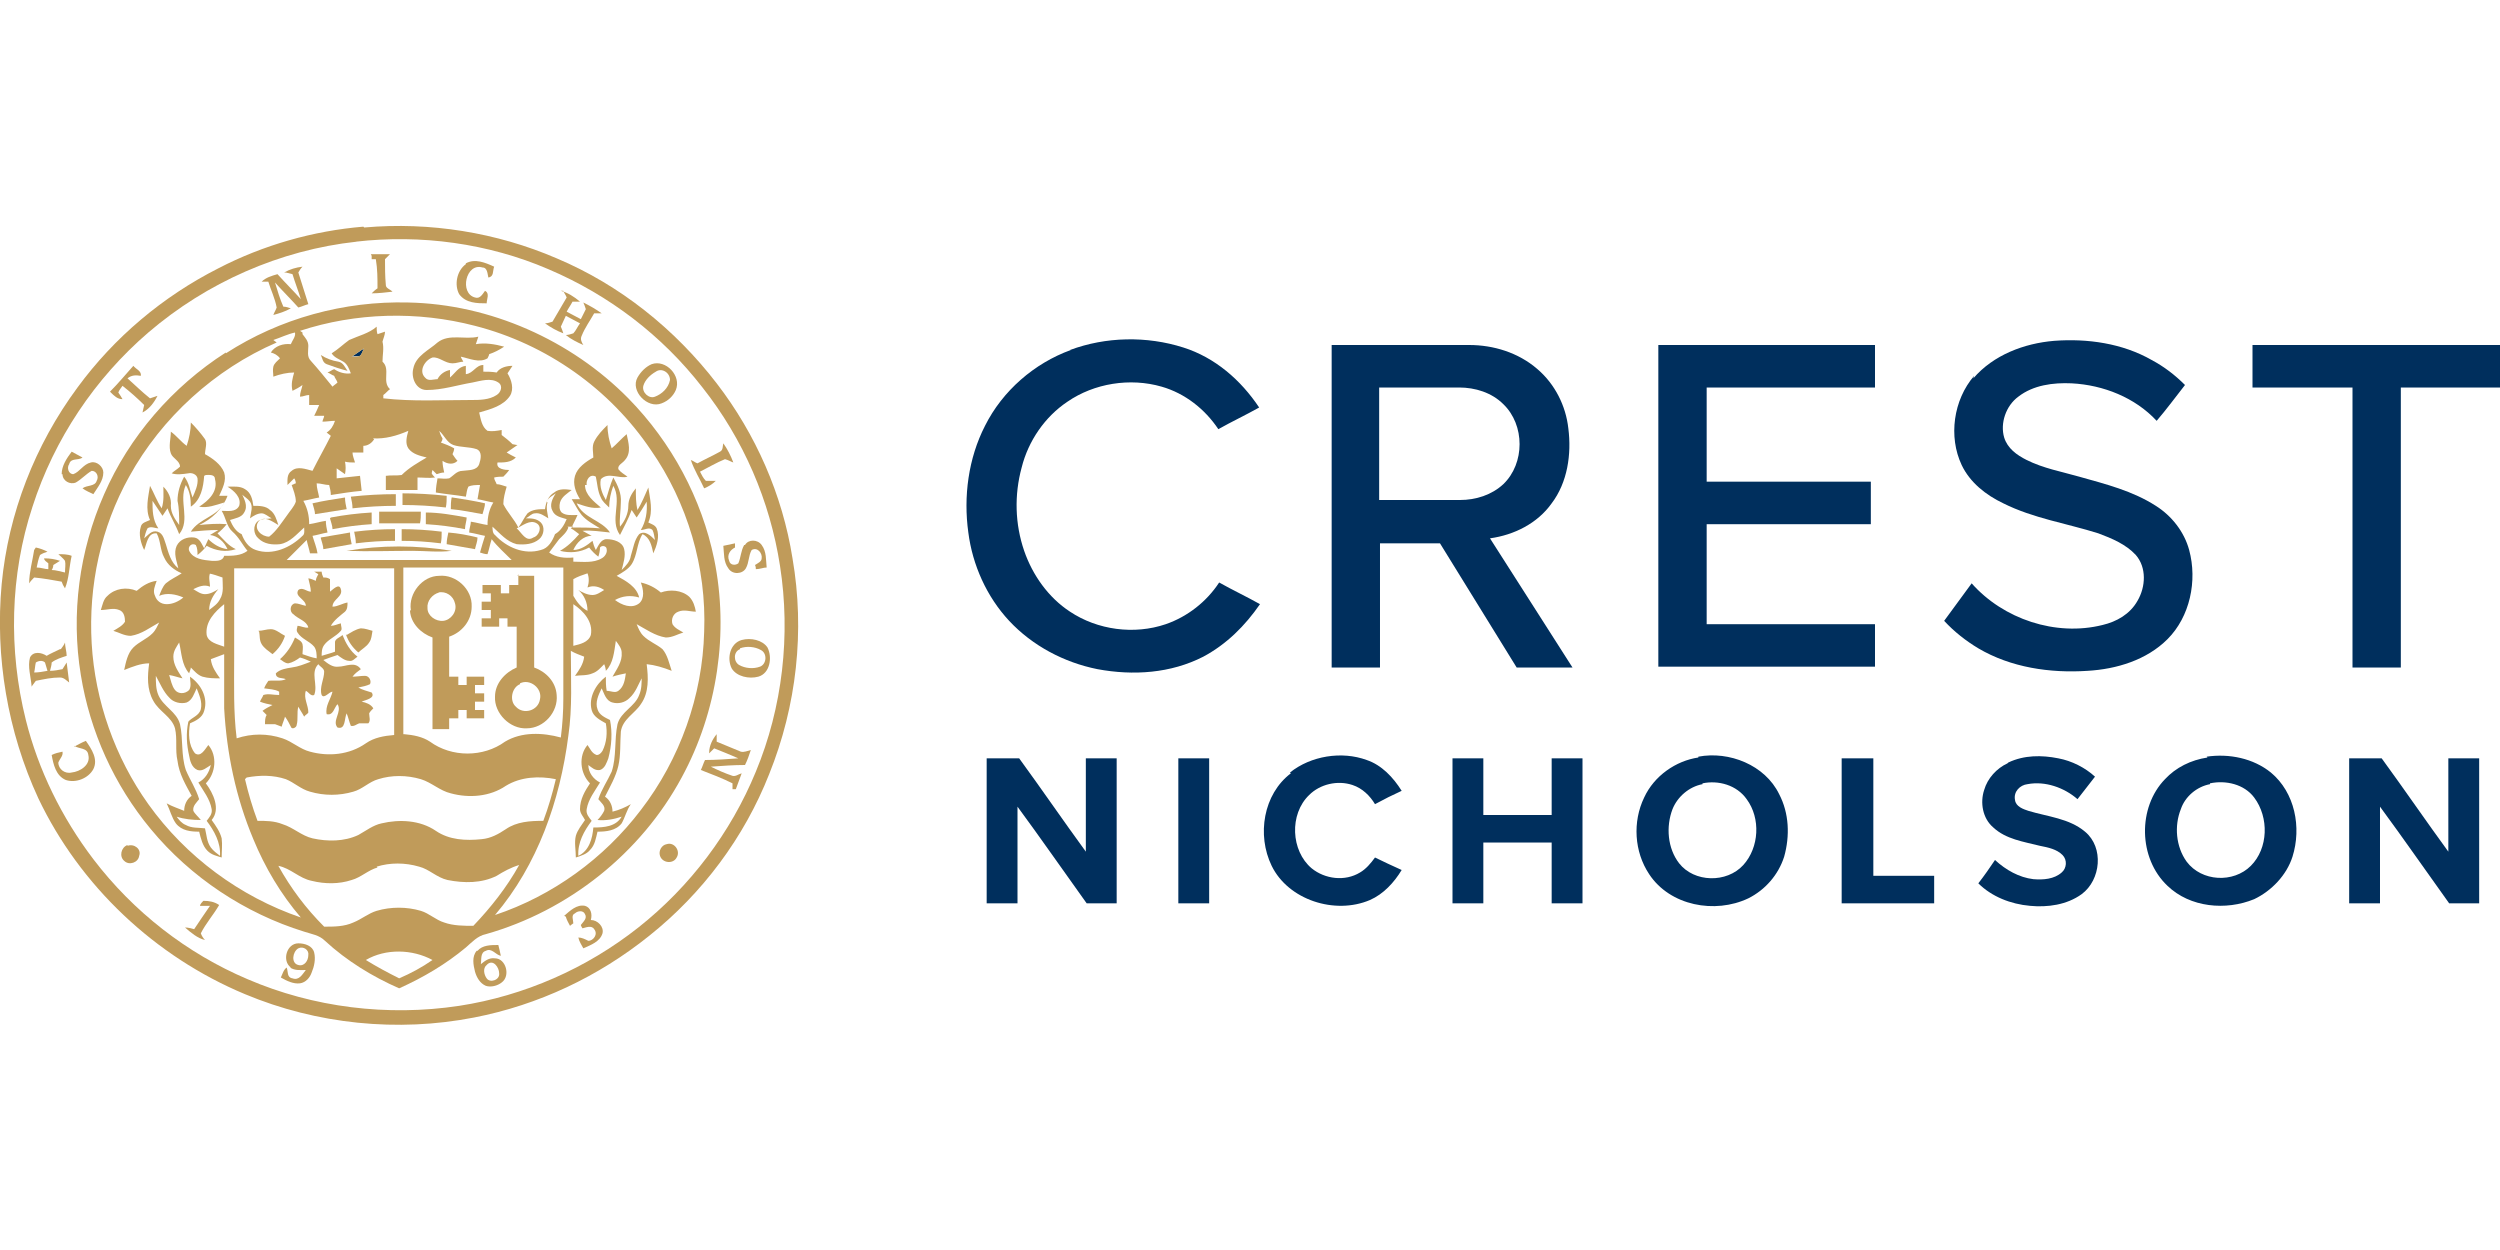 <?xml version="1.0" encoding="UTF-8"?>
<svg id="Layer_1" data-name="Layer 1" xmlns="http://www.w3.org/2000/svg" version="1.1" viewBox="0 0 300 150">
  <defs>
    <style>
      .cls-1 {
        fill: #002f5d;
      }

      .cls-1, .cls-2 {
        stroke-width: 0px;
      }

      .cls-2 {
        fill: #c09b5a;
      }
    </style>
  </defs>
  <path class="cls-1" d="M42.2,42.8c.5-.3,1-.7,1.5-1-.2.3-.2.6-.5.9-.3.1-.7,0-1,.1Z"/>
  <g>
    <path class="cls-2" d="M43.7,27.3c7.9-.7,15.9.6,23.1,3.7,7.6,3.2,14.2,8.5,19.2,15,4.7,6.1,7.9,13.4,9.1,21,1.5,8.7.5,17.7-2.8,25.9-3,7.6-8,14.3-14.4,19.4-6.1,4.9-13.3,8.3-21,9.8-9.2,1.8-18.9.8-27.5-2.8-10.8-4.5-19.8-13-24.8-23.5C.9,87.8-.6,78.8.2,70.1c.8-8.5,4-16.7,9.1-23.6,4.4-6,10.2-10.9,16.9-14.3,5.4-2.8,11.4-4.5,17.4-5ZM42.8,29c-9.2,1-18,4.9-25,10.9-6.4,5.5-11.3,12.8-13.9,20.9-2.7,8.2-2.9,17.2-.8,25.6,1.5,6,4.3,11.7,8.1,16.7,4.8,6.3,11.2,11.3,18.5,14.4,7.9,3.4,16.8,4.5,25.4,3.2,7.8-1.2,15.3-4.5,21.5-9.4,6.2-4.9,11.1-11.4,14.1-18.7,3.2-7.7,4.2-16.4,2.9-24.7-1.2-7.8-4.4-15.2-9.3-21.4-4.8-6.2-11.2-11.1-18.5-14.2-7.2-3.1-15.3-4.2-23.1-3.3Z"/>
    <path class="cls-2" d="M44.5,30.5c.8,0,1.6,0,2.3,0-.2.2-.4.4-.6.6,0,1,0,2,.1,3.1,0,.4.5.5.8.8-.8.1-1.7.2-2.5.2.2-.2.4-.4.7-.6,0-1.2,0-2.3-.2-3.5-.1,0-.4,0-.5,0,0-.1,0-.3,0-.4Z"/>
    <path class="cls-2" d="M55.9,31.6c1.1-.6,2.3-.1,3.4.4-.2.5,0,1.2-.7,1.3-.1-.4-.1-1.2-.7-1.2-2-.6-2.8,3.1-.9,3.6.6.2.9-.4,1.2-.8.6.3.2,1,.2,1.5-1.1,0-2.5,0-3.3-1.1-.6-1.1-.3-2.8.8-3.6Z"/>
    <path class="cls-2" d="M34.1,32.7c.7-.4,1.4-.6,2.2-.7-.2.2-.4.5-.5.7.4,1.3.8,2.5,1.2,3.8-.4.1-.8.3-1.2.4-.9-1-1.9-2-2.8-3,.3,1,.6,2,1,2.9.3,0,.6.1.9.2-.7.4-1.4.6-2.1.8.1-.3.3-.6.4-.9-.2-1.1-.7-2.1-1-3.1-.2,0-.6,0-.8,0,.5-.5,1.2-.7,1.9-.9.9,1,1.9,2,2.8,3-.3-1-.7-2-1-3l-.8-.2Z"/>
    <path class="cls-2" d="M67.3,34.9c.8.2,1.6.7,2.3,1.3-.2,0-.7,0-.9,0-.2.4-.5.8-.7,1.2.6.3,1.1.6,1.7.9.2-.4.4-.8.6-1.2-.1-.3-.2-.6-.3-.8.8.4,1.5.8,2.2,1.3-.2,0-.7,0-.9,0-.5.9-1.1,1.7-1.5,2.7-.2.4,0,.8.2,1.1-.7-.3-1.5-.7-2.1-1.2.3,0,.6-.1.9-.2.3-.3.5-.8.8-1.2-.6-.3-1.1-.6-1.7-.9-.2.4-.4.9-.6,1.3.1.2.2.5.3.8-.8-.3-1.5-.7-2.2-1.2.3,0,.6-.1.9-.2.6-1,1.1-1.9,1.7-2.9-.1-.3-.3-.5-.4-.8Z"/>
    <path class="cls-2" d="M27.1,42.4c6.5-4.2,14.2-6.3,21.9-6.1,9.8.2,19.5,4.5,26.4,11.5,5.2,5.3,8.8,12,10.3,19.3,1.8,8.8.4,18.3-3.9,26.2-4.9,9.1-13.6,16-23.5,18.8-1,.2-1.7,1-2.4,1.6-2.4,2-5.1,3.6-8,4.9-3.2-1.4-6.3-3.3-8.9-5.7-.7-.7-1.6-.8-2.5-1.1-7.1-2.2-13.6-6.5-18.4-12.3-4.4-5.3-7.3-11.7-8.4-18.5-1.2-7.3-.2-14.9,2.8-21.7,3-6.9,8.2-12.9,14.6-17ZM36.3,39.9s0,.1,0,.2c.3.4.7.8.7,1.4,0,.6-.2,1.3.3,1.8.9,1,1.7,2,2.6,3.1.2-.2.4-.3.6-.5-.1-.3-.3-.5-.4-.8-.3-.1-.5-.3-.8-.4.3-.1.5-.3.8-.4.6.4,1.3.6,2,.5-.2-.5-.4-1.1-.9-1.4-.5-.3-1.1-.5-1.4-1,.8-.5,1.4-1.1,2.1-1.6,1.1-.5,2.4-.8,3.3-1.6,0,.3,0,.6.1.9.3-.1.6-.2.9-.3,0,.4-.2.8-.3,1.2.2.8,0,1.6,0,2.4,1,.9-.1,2.4.9,3.3-.3.2-.5.5-.8.7,0,.1,0,.3,0,.4,3.5.4,7,.2,10.5.2,1,0,2.2,0,3.1-.6.5-.3.8-1.1.2-1.5-.9-.6-2.1-.2-3.1,0-1.8.3-3.6.9-5.5.9-1.3,0-1.9-1.5-1.6-2.6.3-1.5,1.9-2.2,2.9-3.1,1.4-1.1,3.3-.3,4.9-.7-.1.3-.2.6-.3.9,1.1-.2,2.3,0,3.4.3-.6.4-1.2.7-1.8.9,0,.1-.1.3-.2.5-1,.6-2.2,0-3.2-.2,0,.1.2.4.3.6-.4,0-.8.2-1.3.2-.9,0-1.6-.8-2.4-.7-.9.3-1.7,1.6-.9,2.4.4.5,1,.2,1.5.2.3-.6.9-1,1.5-1.1,0,.2,0,.7,0,.9.6-.5,1-1.3,1.9-1.4,0,.3,0,.7,0,1,.9-.1,1.2-1.1,2.1-1.1,0,.3,0,.6,0,.8.5,0,1,0,1.6.1.4-.6,1.2-.8,1.9-.8-.2.3-.4.6-.6.9.5.8.8,1.9.3,2.7-.8,1.2-2.3,1.6-3.7,2,.2.8.3,1.7,1,2.2.6.1,1.1,0,1.7-.1,0,.2,0,.5,0,.6.4.3.9.7,1.3,1.1.1,0,.4.1.6.1-.4.3-.9.6-1.3.9.3.2.7.4,1.1.6-.6.6-1.4.6-2.2.6-.2.8.9.9,1.4.9-.2.3-.5.6-.7.8-.3,0-.7,0-1.1.1,0,.3.2.5.3.8.4,0,.8.2,1.2.3-.2.7-.4,1.4-.4,2.1.5,1,1.3,1.8,1.8,2.8.4-.5.7-1.2,1.1-1.7.6-.5,1.4-.5,2.1-.5.1-.8.4-1.6,1.1-2,.6-.5,1.4-.4,2.1-.3-.5.4-1.2.8-1.4,1.5-.1.4-.1.9.2,1.2.5.4,1.2.3,1.9.3-.2.5-.5,1-.7,1.5,1.1,0,2.3,0,3.4.1-.8-.5-1.6-.9-2.2-1.6-.5-.6-.8-1.3-1.2-1.9.3,0,.7,0,1,0-.5-.8-.9-1.8-.6-2.8.3-1,1.3-1.7,2.2-2.2,0-.6-.2-1.3.1-1.9.4-.8,1-1.4,1.6-2,0,1,.2,1.9.5,2.8.6-.5,1.2-1.2,1.8-1.7.2,1,.6,2.2-.2,3.1-.3.4-.9.6-.8,1.1.3.4.7.6,1.1.9-1,.3-2.3-.6-3.2.3-.2.9.2,1.8.6,2.5.3-.9.5-1.8.9-2.7.5.9,1,1.9.9,3,0,1-.2,2-.1,2.9.6-.7,1-1.6,1-2.5,0-.8.4-1.5.9-2.1,0,.9,0,1.8.2,2.6.5-.8.9-1.8,1.3-2.7.2,1.4.6,2.8,0,4.2.4.2.8.3,1,.7.4,1,0,2.1-.4,3-.2-.9-.4-1.9-1.3-2.3-.7,1.1-.6,2.5-1.3,3.6-.4.6-1.1,1-1.8,1.4,1.1.6,2.4,1.3,2.7,2.6-1-.3-2-.2-2.9.3.8.6,2,1.1,2.9.4.7-.6.5-1.7.2-2.5.9.2,1.7.6,2.4,1.2,1.1-.4,2.5-.3,3.4.5.5.5.7,1.2.8,1.8-.7,0-1.4-.3-2.1,0-.6.2-.9.9-.7,1.5.3.5.8.7,1.3,1-.7.2-1.3.6-2.1.6-1.3-.2-2.4-1-3.5-1.6.2.5.4,1,.8,1.4.7.7,1.6,1,2.3,1.6.6.7.8,1.7,1.1,2.6-1-.4-2-.7-3-.8.2,1.6.3,3.4-.7,4.8-.7,1.1-2.2,1.8-2.4,3.3-.1,1.4,0,2.8-.3,4.1-.3,1.3-1,2.5-1.6,3.7.6.4.9,1.1.9,1.8.8-.2,1.5-.5,2.2-.9-.5.7-.7,1.6-1.1,2.3-.7.9-1.9,1-2.9,1-.2.8-.3,1.6-.9,2.2-.4.5-1.1.7-1.7.9,0-.9-.2-1.8,0-2.6.2-.7.7-1.3,1.1-1.9-.2-.4-.6-.8-.6-1.3,0-1.2.6-2.2,1.2-3.1-1.2-1.2-1.4-3.3-.3-4.6.3.4.5,1,1.1,1.2.3,0,.5-.2.7-.5.5-1,.6-2.2.4-3.3-.7-.4-1.5-.8-1.7-1.6-.4-1.5.5-3.1,1.7-4,0,.6,0,1.1.1,1.7.5,0,1,.3,1.4,0,.7-.5.8-1.4.9-2.1-.5.1-1,.2-1.6.4.5-.9,1.2-1.8,1.1-2.9,0-.5-.4-1-.7-1.4-.2,1.3-.3,2.7-1.2,3.6,0-.2-.1-.6-.2-.8-.4.4-.8.9-1.4,1.1-.7.3-1.4.2-2.1.3.5-.7,1-1.4,1.1-2.3-.5-.2-1.1-.4-1.6-.7,0,3.4.2,6.8-.3,10.2-1,7.8-3.7,15.5-8.8,21.5,6.9-2.3,13.1-6.8,17.5-12.6,4.7-6.1,7.4-13.7,7.6-21.4.3-7.7-2-15.5-6.4-21.8-4.9-7.3-12.5-12.7-21.1-14.9-6.9-1.8-14.3-1.6-21,.6ZM33.2,41.1c-7.4,3.2-13.8,9-17.7,16.1-3.4,6.1-4.9,13.1-4.5,20,.4,6.9,2.8,13.7,6.8,19.3,4.5,6.3,11,11.1,18.3,13.6-2.4-2.8-4.3-6-5.7-9.4-2.1-5-3.2-10.3-3.5-15.7,0-2.2,0-4.4,0-6.5-.5.2-1.1.4-1.6.6.1.9.6,1.6,1.1,2.3-.7,0-1.4,0-2.1-.2-.6-.2-1-.7-1.4-1.1,0,.2-.2.6-.2.7-.9-1-.9-2.4-1.2-3.7-.3.5-.7,1-.7,1.7,0,1,.6,1.8,1.1,2.6-.5-.1-1-.3-1.6-.4.2.6.3,1.3.7,1.8.4.5,1.2.5,1.7,0,.3-.5.1-1.1.1-1.6,1.3.9,2.2,2.5,1.7,4.1-.2.8-1,1.2-1.7,1.5-.2,1.2-.2,2.6.6,3.6.7.5,1.2-.5,1.6-1,1.1,1.3.9,3.4-.3,4.6.9,1.2,1.8,3.1.7,4.4.5.7,1,1.4,1.2,2.2.1.8,0,1.5,0,2.3-.6-.2-1.2-.3-1.7-.8-.6-.6-.8-1.5-1-2.3-1,0-2.1-.1-2.8-1-.5-.7-.7-1.6-1.1-2.4.7.4,1.4.6,2.1.9,0-.7.3-1.4.9-1.8-.7-1.3-1.5-2.6-1.7-4.2-.3-1.3,0-2.6-.3-3.9-.4-1.4-1.9-2-2.6-3.3-.8-1.4-.7-3-.5-4.5-1,0-2,.4-3,.8.2-.9.4-2,1.1-2.7.7-.7,1.6-1,2.3-1.7.4-.4.6-.9.8-1.3-1.1.6-2.1,1.4-3.4,1.6-.8,0-1.4-.4-2.1-.6.5-.3,1.1-.6,1.4-1.1,0-.5-.1-1.2-.7-1.4-.7-.3-1.4,0-2.2,0,.2-.6.3-1.3.8-1.7.9-.9,2.3-1.1,3.5-.6.7-.6,1.5-1.1,2.4-1.2-.2.6-.5,1.2-.2,1.8.2.6.7,1,1.4,1,.7,0,1.4-.3,2-.8-.9-.4-2-.6-2.9-.2.2-.5.4-1.1.8-1.5.6-.5,1.3-.8,1.9-1.2-.9-.4-1.7-1-2.1-1.9-.5-.9-.4-2-.9-2.9-1.1-.1-1.2,1.3-1.5,2-.4-.8-.7-1.9-.4-2.8.1-.5.7-.6,1.1-.8-.6-1.3-.2-2.8,0-4.1.5.9.8,1.8,1.4,2.7.3-.9.2-1.8.2-2.6.6.6,1,1.4.9,2.3,0,.9.5,1.6,1,2.3,0-1,0-2-.2-2.9,0-1,.3-2,.8-2.9.6.7.7,1.7,1,2.5.3-.7.7-1.5.6-2.3-.1-.5-.7-.7-1.1-.6-.7.1-1.4.2-2,0,.3-.3.7-.5,1-.8,0-.7-.9-1-1.1-1.6-.3-.8,0-1.8,0-2.6.7.5,1.2,1.2,1.9,1.7.3-.9.5-1.9.5-2.8.6.6,1.2,1.3,1.7,2,.3.5,0,1.2,0,1.8.9.5,1.9,1.2,2.3,2.2.3,1-.2,1.9-.6,2.8.3,0,.7,0,1,0-.6,1.6-1.9,2.8-3.4,3.5,1.1-.1,2.2-.2,3.3-.1-.3.4-.7.8-1.1,1.1.7.7,1.3,1.5,2.2,1.9-1.2.4-2.4.2-3.5-.4-.3.4-.7.8-1.1,1.1,0-.4,0-.8-.2-1.2-.5-.3-1,.2-.8.7.5,1,1.7,1.1,2.7,1.2.5,0,1.3.1,1.5-.6,1,0,2,0,2.8-.6-.6-.7-1-1.6-1.8-2.3-.7-.6-.8-1.7-1.3-2.5.7,0,1.7.2,2.1-.6.3-1-.6-1.8-1.4-2.3.7,0,1.5-.1,2.1.3.7.4.9,1.2,1,2,.7,0,1.5,0,2,.5.6.4.8,1.2,1,1.8-.7-.4-1.7-1.2-2.4-.4-.6.9.4,1.8,1.3,1.8.9-.7,1.5-1.7,2.1-2.5.4-.6.9-1.1,1.1-1.7,0-.7-.3-1.4-.5-2,.1,0,.4-.2.5-.2,0-.2-.1-.5-.2-.6-.3.3-.5.5-.8.8,0-.6-.1-1.3.5-1.7.7-.6,1.7-.2,2.5,0,.7-1.4,1.5-2.8,2.2-4.2-.1-.1-.4-.3-.5-.4.5-.3.8-.8,1-1.4-.5,0-1,.1-1.5.1,0-.2.2-.5.2-.7-.4,0-.8,0-1.2,0,.2-.4.4-.8.6-1.3-.4,0-.8,0-1.2,0,0-.4,0-.8,0-1.2-.4,0-.7.2-1.1.2,0-.5.2-.9.3-1.4-.4.3-.8.5-1.2.7-.2-.8,0-1.5.2-2.2-.8,0-1.7.2-2.5.5,0-.4-.1-.8,0-1.2.1-.4.5-.7.8-1-.3-.4-.7-.6-1.1-.7.5-.8,1.5-1.1,2.4-1,.2-.5.6-.9.5-1.4-.9.2-1.7.6-2.6.9ZM42.2,42.8c.3,0,.7,0,1-.1.2-.2.3-.6.5-.9-.5.3-1,.7-1.5,1ZM44.3,52.2c.1.1.4.4.6.5-.3.5-.8.8-1.3.8,0,.3,0,.5,0,.8-.4,0-.9,0-1.3,0,0,.4.2.8.3,1.2-.4,0-.8,0-1.2-.1.1.5.1,1,0,1.5-.3-.2-.7-.5-1-.7,0,.4,0,.8,0,1.2.9-.1,1.9-.2,2.8-.3l.2,1.8c-1.2.1-2.4.3-3.7.5,0-.4-.1-.8-.2-1.2-.5,0-1-.2-1.5-.2,0,.6.2,1.1.3,1.7-.6.1-1.3.3-1.9.4.5.9.7,1.8.7,2.8.7-.1,1.3-.3,2-.4,0,.5.1.9.2,1.4-.6.1-1.2.3-1.8.4.2.7.5,1.4.6,2.1-.3,0-.6,0-.9,0-.1-.5-.3-1.1-.4-1.6-.8.8-1.6,1.6-2.4,2.4,9,0,18,0,27,0-.8-.8-1.7-1.6-2.4-2.5-.2.6-.3,1.2-.5,1.8-.3,0-.6-.1-.9-.2.2-.7.4-1.4.6-2-.6-.1-1.2-.3-1.9-.4,0-.5.2-.9.2-1.3.7.1,1.3.3,2,.4,0-1,.2-1.9.7-2.7-.6-.1-1.3-.3-1.9-.4.1-.6.2-1.1.3-1.7-.5,0-1,0-1.4.2-.2.4-.2.8-.3,1.2-1.2-.2-2.4-.3-3.6-.5,0-.6.1-1.1.2-1.7.5,0,.9.1,1.4,0,.5-.3.9-.9,1.6-.9.7-.1,1.7,0,2-.8.2-.6.4-1.5-.3-1.8-.9-.3-1.9-.2-2.8-.5-.8-.3-1.1-1.2-1.7-1.7.1.3.2.6.4.9,0,.2-.1.4-.2.5.5.2,1.1.4,1.6.7,0,.2-.1.5-.2.7.2.3.4.6.6.8-.5.5-1.2.4-1.8,0,0,.5.1.9.2,1.4-.3,0-.6.1-.9.2-.2-.2-.3-.3-.5-.5,0,0-.1.3-.1.4.1.2.3.4.4.5-.7.1-1.4,0-2.1,0,0,.5,0,1,0,1.5-1.3,0-2.5,0-3.8,0,0-.6,0-1.1,0-1.7.6-.1,1.3,0,1.9-.1.9-.9,2-1.5,3-2.1-.8-.2-1.7-.4-2.2-1.1-.4-.6-.2-1.4,0-2.1-1.4.6-2.8,1-4.3.9ZM24.5,57.1c-.1,1.4-.4,2.9-1.6,3.7,0-.9-.1-1.8-.6-2.6-.9,1.9.6,4.2-.8,5.9-.4-1.1-1-2-1.4-3.1-.2.3-.4.6-.6.9-.4-.6-.8-1.2-1.2-1.8,0,1.1,0,2.3.7,3.3-.4,0-.9-.3-1.3,0-.2.4-.3.8-.4,1.2.5-.4.9-1,1.6-.8.7.2.8,1,1,1.5.3,1,.6,2.2,1.5,2.9-.2-.9-.6-1.8-.2-2.7.4-.8,1.3-1.1,2.1-1,.7.1.9.8,1.2,1.3.2-.4.3-.7.5-1.1.6.6,1.4,1.1,2.3,1.2-.4-.9-1.2-1.6-2.1-1.7.3-.2.7-.4,1-.6-1.1,0-2.2.1-3.3.2,1-1.6,3.2-1.8,4-3.5-1,.3-2,.7-3,.5,1.1-.7,2.3-1.8,1.9-3.3,0-.6-.7-.5-1.1-.5ZM70.2,58.2c0,1.2,1.1,2,1.9,2.7-1,.2-2-.2-2.9-.5.8,1.8,3,2,4,3.5-1.1-.1-2.2-.3-3.3-.2.4.2.7.4,1.1.6-1,0-1.8.8-2.2,1.7.9,0,1.7-.6,2.3-1.1.1.4.2.7.4,1.1.3-.5.6-1.3,1.3-1.3.8,0,1.9.3,2.1,1.2.2.8-.1,1.7-.3,2.5.5-.5,1-1,1.1-1.7.3-.9.4-1.9,1-2.6.7-.5,1.4.2,1.9.7-.1-.4-.1-.8-.3-1.2-.4-.4-.9,0-1.4,0,.6-1,.8-2.2.7-3.4-.4.7-.8,1.3-1.2,1.9-.2-.3-.4-.6-.6-.9-.4,1.1-.9,2-1.4,3-1.3-1.8.3-4-.8-5.9-.3.8-.5,1.7-.5,2.6-.4-.4-.8-.7-1-1.2-.4-.8-.4-1.6-.6-2.5-.7-.4-1.2.4-1.1,1ZM29,59.2c.3.7.8,1.5.3,2.3-.3.6-1.1.7-1.7.9.3.7.7,1.4,1.4,1.7.3.8.8,1.6,1.7,1.9,2,.7,4.2-.3,5.6-1.7.3-.2.2-.7.2-1-.9.8-1.7,1.8-2.9,2-.9.1-1.9,0-2.6-.7-.6-.5-.7-1.6,0-2.1.5-.3,1.1-.2,1.6-.3-.4-.2-.8-.6-1.2-.6-.5,0-1,.3-1.4.6.1-.7.4-1.4,0-2-.3-.4-.7-.6-1-.9ZM65.7,60.3c-.2.6,0,1.3.1,1.9-.5-.3-1-.7-1.6-.6-.4,0-.7.4-1.1.6.6,0,1.3,0,1.8.5.5.5.4,1.5-.2,2-.7.6-1.7.7-2.7.6-1.2-.3-2-1.3-2.9-2.1,0,.3,0,.8.3,1,1.4,1.5,3.5,2.4,5.5,1.8.9-.2,1.4-1.1,1.7-1.9.7-.4,1.1-1.1,1.4-1.8-.6-.2-1.4-.3-1.7-1-.4-.7,0-1.5.4-2.1-.4.3-.9.5-1.1,1ZM62,63.4c.6.5,1.1,1.7,2,1.1.7-.2,1.1-1.3.4-1.7-.8-.5-1.7.3-2.4.6ZM68.2,63.3c-.2.6-.7,1-1.1,1.4-.4.5-.8,1.1-1.2,1.6.8.6,1.9.7,2.9.6,0,.1,0,.4,0,.5,1.1,0,2.4.2,3.4-.4.4-.2.7-.7.6-1.1,0-.4-.6-.5-.8-.2,0,.4-.1.8-.2,1.1-.4-.3-.8-.7-1.1-1.1-1.1.6-2.3.7-3.5.4.9-.5,1.6-1.2,2.3-2-.3-.2-.6-.5-1-.7l.3-.2c-.2,0-.5,0-.7,0ZM28.1,68.1c0,3.6,0,7.2,0,10.9,0,3.2-.1,6.4.3,9.6,1.8-.6,3.7-.6,5.5,0,1.2.4,2.1,1.3,3.3,1.6,2.2.6,4.7.4,6.7-1,1-.7,2.2-.9,3.4-1,0-6.7,0-13.3,0-20-6.4,0-12.8,0-19.2,0ZM48.5,88.1c1.1.1,2.2.3,3.1.9,2.6,1.9,6.4,1.9,9,0,2-1.2,4.5-1.1,6.7-.5.2-1.6.3-3.1.3-4.7,0-5.2,0-10.5,0-15.7-6.4,0-12.8,0-19.2,0,0,6.7,0,13.3,0,20ZM25.2,68.8c-.2.5,0,1.1,0,1.6-.7-.3-1.4,0-2,.3.5.3.9.6,1.4.6.6,0,1.1-.3,1.6-.6-.6.7-1.1,1.5-1.1,2.5.5-.4,1-.7,1.3-1.3.5-.8.3-1.8.3-2.6-.6-.2-1.1-.4-1.7-.5ZM68.8,69.4c0,.7,0,1.4,0,2.1.4.7.9,1.4,1.7,1.8,0-1-.4-1.9-1.1-2.5.5.3,1.1.6,1.7.6.5,0,.9-.3,1.4-.6-.6-.4-1.3-.6-2-.3.2-.6.2-1.2,0-1.7-.6.2-1.2.4-1.7.7ZM26.9,72.5c-1.1.9-2.3,2.1-2.1,3.7.2.9,1.3,1.1,2.1,1.4,0-1.7,0-3.4,0-5ZM68.8,72.5c0,1.7,0,3.3,0,5,.8-.2,1.8-.4,2.1-1.3.3-1.6-.9-2.9-2.1-3.7ZM19,83.4c.6,1.4,2.2,2,2.6,3.5.4,1.8.1,3.7.7,5.5.5,1.2,1.2,2.2,1.6,3.5-.3.4-.8.8-.7,1.4.2.4.6.7.9,1.1-1,0-2-.1-2.9-.4.3.4.6.8,1.1,1,.7.4,1.5.3,2.3.4.2.8.2,1.6.7,2.3.3.4.7.7,1.1,1,.1-1.6-.7-3-1.6-4.2.3-.4.7-.8.6-1.4-.2-1.2-1-2.2-1.6-3.2.8-.4,1.3-1.2,1.5-2.1-.5.3-1,.8-1.6.6-.7-.3-.9-1.1-1-1.7-.3-1.3-.4-2.7-.1-4.1.4-.5,1.3-.7,1.5-1.5.2-.9-.2-1.7-.5-2.5-.3.6-.5,1.4-1.2,1.7-.7.2-1.6,0-2.1-.6-.7-.7-1.1-1.7-1.6-2.6,0,.8,0,1.6.3,2.3ZM77.1,81.2c-.5.9-.8,1.9-1.6,2.6-.5.5-1.3.7-2,.5-.8-.2-1-1.1-1.3-1.7-.4.8-.8,1.7-.5,2.5.2.7.9,1,1.5,1.3.3,1.5.2,3.1-.2,4.6-.2.5-.4,1.2-1,1.4-.6.1-1-.3-1.4-.6,0,.9.6,1.7,1.4,2.1-.6,1-1.4,2-1.6,3.2-.1.6.3,1,.6,1.4-.9,1.2-1.7,2.6-1.6,4.2,1.3-.6,1.7-2.1,1.8-3.4,1.3,0,2.7-.1,3.4-1.3-.9.3-1.9.5-2.9.4.3-.3.6-.7.8-1.1.2-.6-.4-1-.7-1.4.4-1.2,1.1-2.2,1.6-3.3.6-1.8.3-3.8.7-5.7.4-1.5,2.1-2.1,2.6-3.5.3-.7.3-1.4.3-2.2ZM29.4,93.5c.4,1.7.9,3.4,1.5,5,1,0,2,0,3,.4,1.3.4,2.3,1.4,3.6,1.7,1.8.4,3.8.4,5.5-.4.9-.5,1.8-1.2,2.8-1.4,2.1-.5,4.6-.4,6.5.9,1.6,1.1,3.6,1.2,5.5,1,1.1-.1,2-.6,2.9-1.2,1.3-.9,2.9-1,4.5-1,.6-1.6,1.1-3.3,1.5-5-2-.4-4.2-.3-6,.8-1.9,1.3-4.4,1.5-6.6.9-1.3-.3-2.3-1.3-3.6-1.7-1.7-.5-3.5-.5-5.1,0-1.1.3-1.9,1.2-3,1.5-1.7.5-3.5.5-5.2,0-1.1-.3-1.9-1.1-2.9-1.5-1.5-.5-3.1-.5-4.7-.2ZM45.3,104.1c-1.1.3-2,1.2-3.1,1.5-1.5.5-3.2.5-4.8.1-1.5-.3-2.5-1.5-4-1.8,1.5,2.7,3.3,5.1,5.5,7.3,1.2,0,2.4,0,3.5-.5,1-.4,1.8-1.1,2.8-1.4,1.7-.5,3.6-.5,5.3,0,1,.3,1.8,1.1,2.8,1.4,1.1.4,2.4.4,3.5.4,2.1-2.2,4-4.6,5.5-7.3-1,.3-1.9.8-2.7,1.3-1.8.9-3.9.9-5.9.5-1.3-.3-2.2-1.3-3.4-1.6-1.7-.5-3.5-.5-5.1,0ZM43.9,115.2c1.3.8,2.6,1.5,4,2.2,1.4-.6,2.7-1.3,4-2.2-2.4-1.3-5.6-1.4-8,0Z"/>
    <path class="cls-2" d="M38.5,42.6c.6.4,1.4.7,2.1.8.6.1.8.7,1.1,1.1-.8-.2-1.7-.5-2.5-.8-.5-.2-.5-.7-.7-1.1Z"/>
    <path class="cls-2" d="M78.2,43.7c1.7-.6,3.6,1.4,2.9,3.1-.3.7-.9,1.3-1.7,1.6-1.7.7-3.8-1.5-2.9-3.1.4-.7,1-1.3,1.7-1.6ZM78.7,44.6c-.7.4-1.3,1-1.5,1.7-.2.8.7,1.6,1.4,1.3.8-.3,1.6-1,1.8-2,0-.9-1-1.5-1.7-1Z"/>
    <path class="cls-2" d="M13.2,47c1-1,1.9-2.1,2.8-3.1.3.4,1,.6.9,1.2-.6-.1-1.1-.1-1.6.3.9.8,1.7,1.6,2.7,2.4.3-.1.6-.2.9-.3-.4.8-1,1.6-1.8,2l.2-.9c-.8-.8-1.7-1.6-2.6-2.3-.2.3-.4.5-.5.8.2.3.4.6.5.8-.6,0-1-.4-1.4-.8Z"/>
    <path class="cls-2" d="M86.8,53.2c.5.7.9,1.5,1.2,2.3-.3-.1-.6-.3-1-.4-1,.4-2,1-3,1.5.2.4.4.8.7,1.1.4,0,.8,0,1.2,0-.4.4-.9.7-1.4.9-.5-1.1-1.2-2.2-1.6-3.4.3.1.5.3.8.4.9-.5,1.8-.9,2.7-1.4.4-.2.3-.7.4-1Z"/>
    <path class="cls-2" d="M7.4,56.9c0-1,.6-1.9,1.2-2.7.4.2.9.5,1.3.7-.5.4-1.4,0-1.6.8-.3.4-.1,1.2.5,1.2.8-.3,1.2-1.2,2.1-1.4.7-.2,1.5.5,1.5,1.2,0,1-.7,1.8-1.2,2.6-.4-.2-.9-.4-1.3-.7.5-.4,1.5-.2,1.7-.9.3-.5,0-1.2-.6-1.2-.7.4-1.2,1-1.9,1.4-.7.3-1.6-.2-1.6-1Z"/>
    <path class="cls-2" d="M42.1,59.6c1.8-.2,3.6-.3,5.4-.3,0,.5,0,.9,0,1.4-1.7,0-3.5.1-5.2.3,0-.5-.1-.9-.2-1.4Z"/>
    <path class="cls-2" d="M48.2,59.2c1.8,0,3.6.1,5.4.3,0,.5,0,.9-.1,1.4-1.7-.2-3.5-.3-5.2-.3,0-.5,0-.9,0-1.4Z"/>
    <path class="cls-2" d="M37.5,60.4c1.3-.3,2.6-.5,3.9-.7,0,.5.1.9.2,1.4-1.3.2-2.5.4-3.8.6,0-.4-.2-.9-.3-1.3Z"/>
    <path class="cls-2" d="M54.3,59.7c1.3.2,2.6.4,3.9.7,0,.4-.2.9-.3,1.3-1.2-.2-2.5-.5-3.8-.6,0-.5,0-.9.1-1.4Z"/>
    <path class="cls-2" d="M45.4,61.4c1.7,0,3.4,0,5.1,0,0,.5,0,.9-.1,1.4-1.6,0-3.3,0-4.9,0v-1.4Z"/>
    <path class="cls-2" d="M39.7,62.1c1.6-.3,3.2-.5,4.9-.6,0,.5,0,.9,0,1.4-1.6.1-3.1.3-4.7.6,0-.4-.2-.9-.3-1.3Z"/>
    <path class="cls-2" d="M51.1,61.5c1.6,0,3.3.3,4.9.6,0,.4-.2.9-.2,1.4-1.5-.3-3.1-.5-4.7-.6,0-.5,0-.9,0-1.4Z"/>
    <path class="cls-2" d="M42.6,63.8c1.6-.2,3.2-.3,4.8-.3,0,.5,0,.9,0,1.4-1.6,0-3.1.1-4.7.3,0-.5-.1-.9-.2-1.4Z"/>
    <path class="cls-2" d="M48.2,63.5c1.6,0,3.2.1,4.8.3,0,.5,0,.9-.1,1.4-1.6-.2-3.1-.3-4.7-.3,0-.5,0-.9,0-1.4Z"/>
    <path class="cls-2" d="M38.5,64.5c1.1-.2,2.3-.4,3.5-.6,0,.5.1.9.2,1.4-1.1.2-2.2.4-3.4.6,0-.4-.2-.9-.3-1.3Z"/>
    <path class="cls-2" d="M53.8,63.9c1.2.1,2.3.3,3.5.6,0,.5-.2.9-.3,1.4-1.1-.2-2.2-.4-3.4-.6,0-.5.1-.9.2-1.4Z"/>
    <path class="cls-2" d="M89.4,65.4c.4-.7,1.5-.7,2,0,.6.8.5,1.8.6,2.7-.4,0-.8.2-1.3.2,0-.1,0-.3-.1-.5.3-.2.8-.4.8-.8.1-.6-.5-1.4-1.2-1-.4.7-.3,1.5-.7,2.2-.4.7-1.6.8-2.1,0-.6-.8-.5-1.8-.6-2.7.5-.1.9-.2,1.4-.3,0,.1,0,.4,0,.5-.6.3-1,.9-.7,1.6.1.5.7.6,1.1.3.3-.7.3-1.5.7-2.2Z"/>
    <path class="cls-2" d="M4.3,65.7c.5.1,1,.3,1.4.5-.3.1-.6.2-.9.4-.2.5-.3,1-.4,1.5.5,0,1,.2,1.4.2,0-.2,0-.4,0-.7-.2-.2-.5-.3-.5-.6.7,0,1.3.1,1.9.3-.3.2-.5.3-.8.5,0,.2-.1.5-.2.6.5,0,1.1.2,1.6.3,0-.5.1-1,0-1.4-.2-.3-.6-.6-.8-.8.5,0,1.1,0,1.6.2-.3,1.3-.3,2.7-.8,3.9-.2-.3-.3-.5-.4-.8-1.1-.2-2.2-.4-3.3-.5-.2.2-.4.4-.6.7,0-1.3.4-2.7.6-4Z"/>
    <path class="cls-2" d="M41.6,66.1c4.1-.7,8.4-.7,12.6,0-1.6.2-3.1,0-4.7,0-2.6,0-5.3.1-7.9,0Z"/>
    <path class="cls-2" d="M37.7,68.6c.3,0,.6,0,.9,0,0,.2.1.5.2.7.3,0,.5,0,.8.2,0,.5,0,1,0,1.5.3-.2,1.1-1.1,1.3-.3.3.9-1,1.2-1,2.1.6,0,1.2-.4,1.8-.5,0,.4,0,.8-.3,1.1-.6.5-1.3,1-1.7,1.7.4,0,.8-.2,1.2-.3,0,.3.2.7,0,.9-.6.7-1.5,1-2,1.7-.3.4-.3.9-.3,1.3.6-.2,1.1-.3,1.6-.5,0-.4,0-.8,0-1.2.1-.4.6-.5.9-.8.4,1,.9,1.9,1.8,2.6-.3.2-.6.6-1,.5-.5,0-1-.4-1.4-.7-.6.2-1.2.4-1.7.6.5.4,1.1.9,1.8.8.9,0,2-.7,2.7.3-.4.3-.7.5-1,.9.5,0,1-.1,1.5-.1.5,0,.8.6.6,1-.4.2-.9.3-1.4.4.5.3,1,.4,1.6.6.5.7-.8.9-1.2,1.1.5.1,1.1.3,1.4.8-.2.2-.4.4-.5.6,0,.4.2.9-.1,1.2-.4,0-.8,0-1.1,0-.3.1-.6.4-1,.3-.2-.5-.3-1-.5-1.5-.3.6-.1,2-1.1,1.7-.7-.8.6-1.9,0-2.8-.4.4-.5,1.4-1.3,1.2-.2-1,.5-1.8.7-2.7-.4,0-1,.9-1.3.4-.3-.9.3-1.9.3-2.8,0-.4-.5-.6-.7-.9-1,1,0,2.5-.5,3.7-.4.2-.7-.4-1-.5-.3.9.3,1.7.3,2.6-.1.2-.4.3-.5.5-.2-.4-.5-.8-.7-1.2-.2.7,0,1.5-.2,2.2,0,.3-.6.6-.7.2-.2-.4-.4-.8-.7-1.2-.1.4-.3.8-.4,1.2-.3-.1-.5-.2-.8-.3-.4,0-.8,0-1.2,0,0-.4,0-.8.2-1.1l-.5-.5c.4-.3.8-.5,1.2-.7-.5-.1-1-.2-1.5-.4.1-.3.3-.5.4-.8.6-.2,1.2,0,1.9,0,0,0,0-.3,0-.4-.5-.3-1.2-.3-1.8-.4.1-.3.3-.6.5-.9.7-.1,1.5.1,2.1-.2-.4-.2-1.2,0-1.2-.7.5-.5,1.3-.6,1.9-.7.8-.1,1.5-.4,2.3-.7-.4-.2-.9-.4-1.3-.5-.4.3-.9.6-1.4.7-.4,0-.7-.3-1-.5.8-.7,1.4-1.6,1.8-2.6.3.2.8.4.9.8.1.4,0,.8,0,1.2.6.2,1.1.4,1.7.5,0-.4,0-1-.3-1.4-.6-.7-1.5-.9-2-1.7-.2-.3,0-.6,0-.8.4,0,.9.3,1.3.2-.2-.8-1.2-1-1.8-1.6-.5-.3-.4-1.2.2-1.3.4,0,.8.2,1.3.3,0-.8-1.4-1.1-.9-1.9.5-.4,1,.2,1.5.2,0-.5-.2-1.1-.3-1.6.2,0,.7.2.9.3,0-.3.2-.6.3-.8Z"/>
    <path class="cls-2" d="M49.3,73.2c-.3-2,1.4-4.1,3.4-4.1,2-.2,4,1.6,3.9,3.7,0,1.7-1.2,3.1-2.7,3.6,0,1.6,0,3.2,0,4.8.4,0,.7,0,1.1,0,0,.3,0,.6,0,1,.3,0,.7,0,1,0,0-.3,0-.6,0-1,.7,0,1.4,0,2.1,0,0,.3,0,.7,0,1-.4,0-.7,0-1.1,0,0,.3,0,.6,0,1,.4,0,.7,0,1.1,0,0,.3,0,.7,0,1-.4,0-.7,0-1.1,0,0,.3,0,.6,0,1,.4,0,.7,0,1.1,0,0,.3,0,.7,0,1-.7,0-1.4,0-2.1,0,0-.3,0-.6,0-1-.3,0-.7,0-1,0,0,.3,0,.6,0,1-.4,0-.7,0-1.1,0,0,.4,0,.8,0,1.3-.7,0-1.3,0-2,0,0-3.7,0-7.3,0-11-1.4-.5-2.6-1.7-2.7-3.2ZM52.7,71.1c-.8.2-1.5,1-1.4,1.9,0,.9,1,1.6,1.9,1.5.9-.1,1.7-1.1,1.4-2.1-.2-.9-1.1-1.5-2-1.3Z"/>
    <path class="cls-2" d="M62.1,69.1c.7,0,1.3,0,2,0,0,3.7,0,7.3,0,11,1.4.5,2.6,1.7,2.7,3.3.2,2-1.5,4-3.6,4-2,.1-3.9-1.8-3.8-3.8,0-1.6,1.2-2.9,2.6-3.5,0-1.6,0-3.2,0-4.9-.4,0-.7,0-1.1,0,0-.3,0-.7,0-1-.3,0-.7,0-1,0,0,.3,0,.6,0,1-.7,0-1.4,0-2.1,0,0-.3,0-.7,0-1,.4,0,.7,0,1.1,0,0-.3,0-.6,0-1-.4,0-.7,0-1.1,0,0-.3,0-.6,0-1,.4,0,.7,0,1.1,0,0-.3,0-.6,0-1-.4,0-.7,0-1,0,0-.3,0-.7,0-1,.7,0,1.4,0,2.2,0,0,.3,0,.6,0,1,.3,0,.7,0,1,0,0-.3,0-.6,0-1,.4,0,.7,0,1.1,0,0-.4,0-.8,0-1.3ZM62.4,82.1c-1,.4-1.3,2-.5,2.7.9,1,2.7.5,2.9-.9.3-1.3-1.2-2.5-2.4-1.9Z"/>
    <path class="cls-2" d="M31,75.7c.5,0,1-.2,1.5-.2.6,0,1.1.5,1.7.8-.3.9-.8,1.6-1.5,2.2-.5-.4-1-.7-1.3-1.2-.3-.5-.2-1-.3-1.5Z"/>
    <path class="cls-2" d="M41.6,76.2c.5-.3,1.1-.7,1.7-.8.5,0,1,.2,1.4.3-.1.5-.1,1-.4,1.4-.3.5-.9.8-1.3,1.2-.7-.6-1.2-1.3-1.5-2.2Z"/>
    <path class="cls-2" d="M89,76.8c1.1-.3,2.5,0,3.1.9.6,1.2.3,3.1-1.1,3.5-1.1.3-2.6,0-3.2-1-.6-1.2-.2-3,1.2-3.4ZM88.8,77.9c-.8.3-.8,1.5-.1,1.9.7.4,1.7.5,2.5.2.8-.3.9-1.6.1-2-.7-.4-1.7-.5-2.5-.2Z"/>
    <path class="cls-2" d="M7.3,77.9c.2-.3.4-.5.5-.8,0,.5.2,1.1.2,1.6-.6.2-1.3.4-1.8.8,0,.3-.1.6-.2,1,.5,0,1-.1,1.5-.2.2-.3.3-.5.5-.8.1.8.2,1.6.3,2.4-.3-.2-.6-.6-1.1-.6-1,0-1.9.2-2.9.4-.2.3-.4.5-.5.7-.1-1.2-.5-2.4-.2-3.5.4-.8,1.4-.6,2-.2.5-.3,1-.5,1.6-.8ZM4.3,79.5c-.1.4-.1.8-.2,1.2.5,0,1.1-.1,1.6-.2-.1-.3-.2-.7-.3-1-.3-.3-.8-.2-1.1,0Z"/>
    <path class="cls-2" d="M85.1,90.3c0-.8.4-1.6.9-2.2v.9c1,.4,1.9.8,2.9,1.2.4.1.8-.1,1.2-.2-.2.6-.4,1.2-.7,1.8-1.4,0-2.7.1-4.1.2.8.4,1.7.8,2.6,1.1.4.1.7-.2,1.1-.3-.2.6-.5,1.3-.7,1.9,0,0-.3,0-.4,0,0-.2,0-.5,0-.7-1.2-.6-2.5-1.1-3.8-1.6.2-.4.3-.8.5-1.2,1.3,0,2.7-.1,4-.2-.9-.4-1.9-.8-2.9-1.2-.1.1-.4.4-.6.6Z"/>
    <path class="cls-2" d="M8.9,89.6c.4-.2.9-.5,1.4-.7.7,1,1.5,2.2.9,3.4-.6,1.1-2.1,1.7-3.3,1.3-1.2-.5-1.5-1.9-1.7-3,.4-.2.8-.3,1.3-.4.1.5-.3.8-.5,1.3,0,.8.8,1.4,1.6,1.2,1-.1,2.3-.9,2-2.1-.1-.9-1.1-.7-1.7-1.1Z"/>
    <path class="cls-2" d="M80,101.3c.9-.3,1.7.8,1.2,1.6-.4.8-1.7.7-2-.2-.2-.6.2-1.3.8-1.4Z"/>
    <path class="cls-2" d="M15.3,101.5c.8-.3,1.7.4,1.4,1.2-.1.8-1.2,1.2-1.8.6-.6-.5-.4-1.6.4-1.9Z"/>
    <path class="cls-2" d="M24,108.7c0-.2.3-.5.4-.6.7,0,1.3.1,1.9.5-.7,1.2-1.6,2.2-2.2,3.4.1.3.3.6.5.8-.9-.2-1.7-.9-2.4-1.5.4,0,.7.1,1.1.2.6-.9,1.2-1.8,1.9-2.8-.4,0-.8,0-1.1,0Z"/>
    <path class="cls-2" d="M67.7,109.9c.7-.6,1.5-1.4,2.5-1.2.7.2.9,1,.7,1.7.8,0,1.6.8,1.4,1.6-.3,1-1.4,1.4-2.3,1.8-.2-.4-.5-.8-.6-1.3.4,0,.8.2,1.2.4.6,0,1.2-.8.7-1.4-.3-.5-1-.2-1.4-.1,0,0-.2-.3-.2-.4.3-.4.8-.8.5-1.3-.2-.5-.9-.4-1.2-.1-.5.2-.2.8-.2,1.2,0,0-.3.2-.4.3-.2-.4-.4-.7-.5-1.1Z"/>
    <path class="cls-2" d="M34.9,116.1c-1.1-.8-.5-2.9.9-2.9.8,0,1.7.3,1.9,1.1.2.8,0,1.7-.3,2.4-.2.6-.7,1.2-1.4,1.3-.8.1-1.6-.3-2.3-.7.2-.4.3-.9.7-1.2.2.5,0,1.2.7,1.3.8.3,1.2-.5,1.6-1-.6,0-1.3.1-1.9-.3ZM35.8,113.8c-.7.4-.9,1.8,0,2,.7.2,1.2-.5,1.2-1.2.1-.6-.6-1.1-1.2-.8Z"/>
    <path class="cls-2" d="M57.3,114.1c.6-.7,1.6-.7,2.5-.7.1.4.2.8.3,1.3-.6-.1-1.1-1-1.8-.6-.7.2-.5,1.1-.6,1.6.5-.4,1-.8,1.7-.7,1.3,0,1.9,2.1.8,2.9-.5.4-1.3.6-1.9.4-.7-.3-1.1-1-1.3-1.7-.2-.8-.4-1.8.2-2.5ZM58.4,115.8c-.5.4-.3,1.2,0,1.6.4.6,1.6.2,1.5-.6,0-.7-.7-1.7-1.4-1.1Z"/>
  </g>
  <path class="cls-1" d="M128.4,42c4.3-1.6,9.2-1.7,13.6-.3,3.8,1.2,6.9,3.9,9.1,7.2-1.6.9-3.3,1.7-4.9,2.6-1.6-2.4-4-4.3-6.8-5.1-3.8-1.1-8.1-.4-11.3,1.8-2.7,1.8-4.7,4.7-5.5,7.9-.9,3.3-.8,6.8.3,10,1,2.9,2.9,5.6,5.5,7.3,3.3,2.2,7.7,2.8,11.5,1.5,2.6-.9,4.9-2.7,6.4-5,1.6.9,3.3,1.7,4.9,2.6-1.8,2.6-4,4.8-6.8,6.3-3.9,2-8.4,2.3-12.7,1.5-4-.8-7.8-2.8-10.6-5.8-2.7-2.9-4.4-6.7-4.9-10.6-.6-4.3,0-8.9,2-12.8,2.1-4.2,5.9-7.5,10.3-9.1Z"/>
  <path class="cls-1" d="M236.8,45.4c2.4-2.8,6.1-4.2,9.7-4.5,4-.3,8.2.3,11.7,2.3,1.5.8,2.8,1.8,4,3-1.1,1.4-2.2,2.9-3.4,4.3-2.6-2.8-6.4-4.3-10.2-4.5-2.2-.1-4.6.2-6.4,1.6-1.5,1.1-2.2,3.2-1.7,4.9.4,1.3,1.5,2.1,2.7,2.7,2,1,4.2,1.4,6.3,2,3.2.9,6.4,1.7,9.2,3.5,1.9,1.2,3.4,3.1,4,5.3,1,3.7.1,8-2.6,10.7-2.5,2.5-6.1,3.6-9.6,3.8-4.5.3-9.2-.4-13.1-2.7-1.5-.9-2.9-2-4.1-3.3,1.1-1.5,2.2-3,3.3-4.5,3.8,4.3,10.1,6.4,15.7,5,1.7-.4,3.3-1.3,4.2-2.9,1-1.7,1.1-4-.2-5.5-1.2-1.3-2.9-2-4.5-2.6-3.8-1.2-7.8-1.8-11.4-3.6-2.1-1-4-2.5-5-4.6-1.6-3.4-1-7.8,1.5-10.7Z"/>
  <path class="cls-1" d="M159.7,41.4c5.5,0,11.1,0,16.6,0,2.9,0,5.9.9,8.2,2.9,2.1,1.8,3.4,4.4,3.7,7.1.4,3.1-.1,6.5-2,9-1.7,2.4-4.5,3.8-7.4,4.2,3.3,5.2,6.6,10.3,9.9,15.5-2.2,0-4.5,0-6.7,0-3.1-5-6.1-9.9-9.2-14.9-2.4,0-4.8,0-7.2,0,0,5,0,9.9,0,14.9-1.9,0-3.9,0-5.8,0,0-12.9,0-25.8,0-38.7ZM165.5,46.5c0,4.5,0,9,0,13.5,3.2,0,6.5,0,9.7,0,1.9,0,3.8-.6,5.2-1.9,2.6-2.5,2.6-7.1,0-9.6-1.4-1.4-3.4-2-5.3-2-3.2,0-6.5,0-9.7,0Z"/>
  <path class="cls-1" d="M199,41.4c8.7,0,17.3,0,26,0,0,1.7,0,3.4,0,5.1-6.7,0-13.4,0-20.2,0,0,3.8,0,7.5,0,11.3,6.6,0,13.2,0,19.7,0,0,1.7,0,3.4,0,5.1-6.6,0-13.2,0-19.7,0,0,4,0,8,0,12,6.7,0,13.4,0,20.2,0,0,1.7,0,3.4,0,5.1-8.7,0-17.3,0-26,0,0-12.9,0-25.8,0-38.7Z"/>
  <path class="cls-1" d="M270.3,41.4c9.9,0,19.8,0,29.7,0,0,1.7,0,3.4,0,5.1-4,0-8,0-11.9,0,0,11.2,0,22.4,0,33.6-1.9,0-3.9,0-5.8,0,0-11.2,0-22.4,0-33.6h-12c0-1.7,0-3.4,0-5.1Z"/>
  <path class="cls-1" d="M154.8,92.7c2.5-2,6.2-2.6,9.2-1.5,1.8.6,3.2,2.1,4.2,3.7-1.1.5-2.1,1-3.2,1.6-.6-1-1.5-1.9-2.7-2.3-1.8-.6-3.9-.1-5.2,1.2-2.4,2.3-2.2,6.7.3,8.8,1.6,1.3,4,1.6,5.8.5.7-.4,1.3-1.1,1.8-1.8,1,.5,2.1,1,3.2,1.5-.9,1.5-2.2,2.9-3.8,3.6-4.2,1.8-9.8,0-11.8-4.1-1.8-3.7-1-8.6,2.3-11.1Z"/>
  <path class="cls-1" d="M203.8,90.8c3.7-.7,8,1,9.7,4.5,1.2,2.3,1.3,5,.6,7.5-.7,2.2-2.3,4-4.3,5-4,1.9-9.4.9-11.9-2.9-1.8-2.7-2-6.3-.6-9.2,1.2-2.6,3.8-4.4,6.5-4.8ZM204.3,94.1c-1.6.3-3,1.5-3.6,3-.8,2.1-.6,4.7.8,6.5,1.8,2.3,5.7,2.4,7.7.2,1.9-2.1,2.1-5.6.4-7.9-1.2-1.7-3.4-2.3-5.3-1.9Z"/>
  <path class="cls-1" d="M264.8,90.8c2.7-.4,5.6.2,7.7,1.9,2.9,2.4,3.7,6.6,2.6,10.1-.7,2.2-2.5,4.1-4.6,5.1-3.4,1.4-7.7,1-10.4-1.6-3.5-3.3-3.6-9.4-.3-12.8,1.3-1.4,3.1-2.3,5.1-2.6ZM265.2,94.1c-1.6.3-3,1.5-3.5,3-.8,2-.6,4.5.7,6.3,1.8,2.4,5.6,2.6,7.7.5,2.1-2.1,2.2-5.8.4-8.2-1.2-1.6-3.4-2.1-5.3-1.7Z"/>
  <path class="cls-1" d="M118.5,91c1.3,0,2.5,0,3.8,0,2.7,3.7,5.3,7.5,8,11.2,0-3.7,0-7.5,0-11.2,1.2,0,2.5,0,3.7,0,0,5.8,0,11.6,0,17.4-1.2,0-2.4,0-3.6,0-2.8-3.9-5.5-7.8-8.3-11.6,0,3.9,0,7.8,0,11.6-1.2,0-2.5,0-3.7,0v-17.4Z"/>
  <path class="cls-1" d="M241,91.5c1.9-.9,4-.9,6-.5,1.6.3,3.2,1.1,4.4,2.2-.7.9-1.4,1.8-2.1,2.7-1.6-1.4-3.9-2.2-6-1.8-.9.1-1.7.9-1.5,1.9.1.8,1,1.1,1.6,1.3,2.3.7,4.9.9,6.8,2.5,2.3,1.9,1.9,5.8-.4,7.5-1.8,1.3-4.1,1.6-6.2,1.4-2.3-.2-4.6-1.1-6.2-2.7.7-.9,1.4-1.9,2-2.8,1.3,1.2,2.9,2.1,4.6,2.3,1.2.1,2.5,0,3.4-.8.6-.5.7-1.5.1-2.1-.7-.7-1.7-.9-2.7-1.1-2-.5-4.1-.8-5.6-2.2-1.3-1.1-1.6-3-1.1-4.5.4-1.4,1.5-2.6,2.8-3.2Z"/>
  <path class="cls-1" d="M282,91c1.3,0,2.5,0,3.8,0,2.7,3.7,5.3,7.5,8,11.2,0-3.7,0-7.5,0-11.2,1.2,0,2.5,0,3.7,0,0,5.8,0,11.6,0,17.4-1.2,0-2.4,0-3.6,0-2.8-3.9-5.5-7.8-8.3-11.6,0,3.9,0,7.8,0,11.6-1.2,0-2.5,0-3.7,0,0-5.8,0-11.6,0-17.4Z"/>
  <path class="cls-1" d="M141.4,91c1.2,0,2.5,0,3.7,0,0,5.8,0,11.6,0,17.4-1.2,0-2.5,0-3.7,0,0-5.8,0-11.6,0-17.4Z"/>
  <path class="cls-1" d="M174.3,91c1.2,0,2.5,0,3.7,0,0,2.3,0,4.6,0,6.8h8.2c0-2.3,0-4.6,0-6.8,1.2,0,2.5,0,3.7,0,0,5.8,0,11.6,0,17.4-1.2,0-2.5,0-3.7,0,0-2.4,0-4.9,0-7.3-2.7,0-5.5,0-8.2,0,0,2.4,0,4.9,0,7.3-1.2,0-2.5,0-3.7,0,0-5.8,0-11.6,0-17.4Z"/>
  <path class="cls-1" d="M221.1,91c1.2,0,2.5,0,3.7,0,0,4.7,0,9.4,0,14.1,2.4,0,4.9,0,7.3,0,0,1.1,0,2.2,0,3.3-3.7,0-7.4,0-11.1,0,0-5.8,0-11.6,0-17.4Z"/>
</svg>